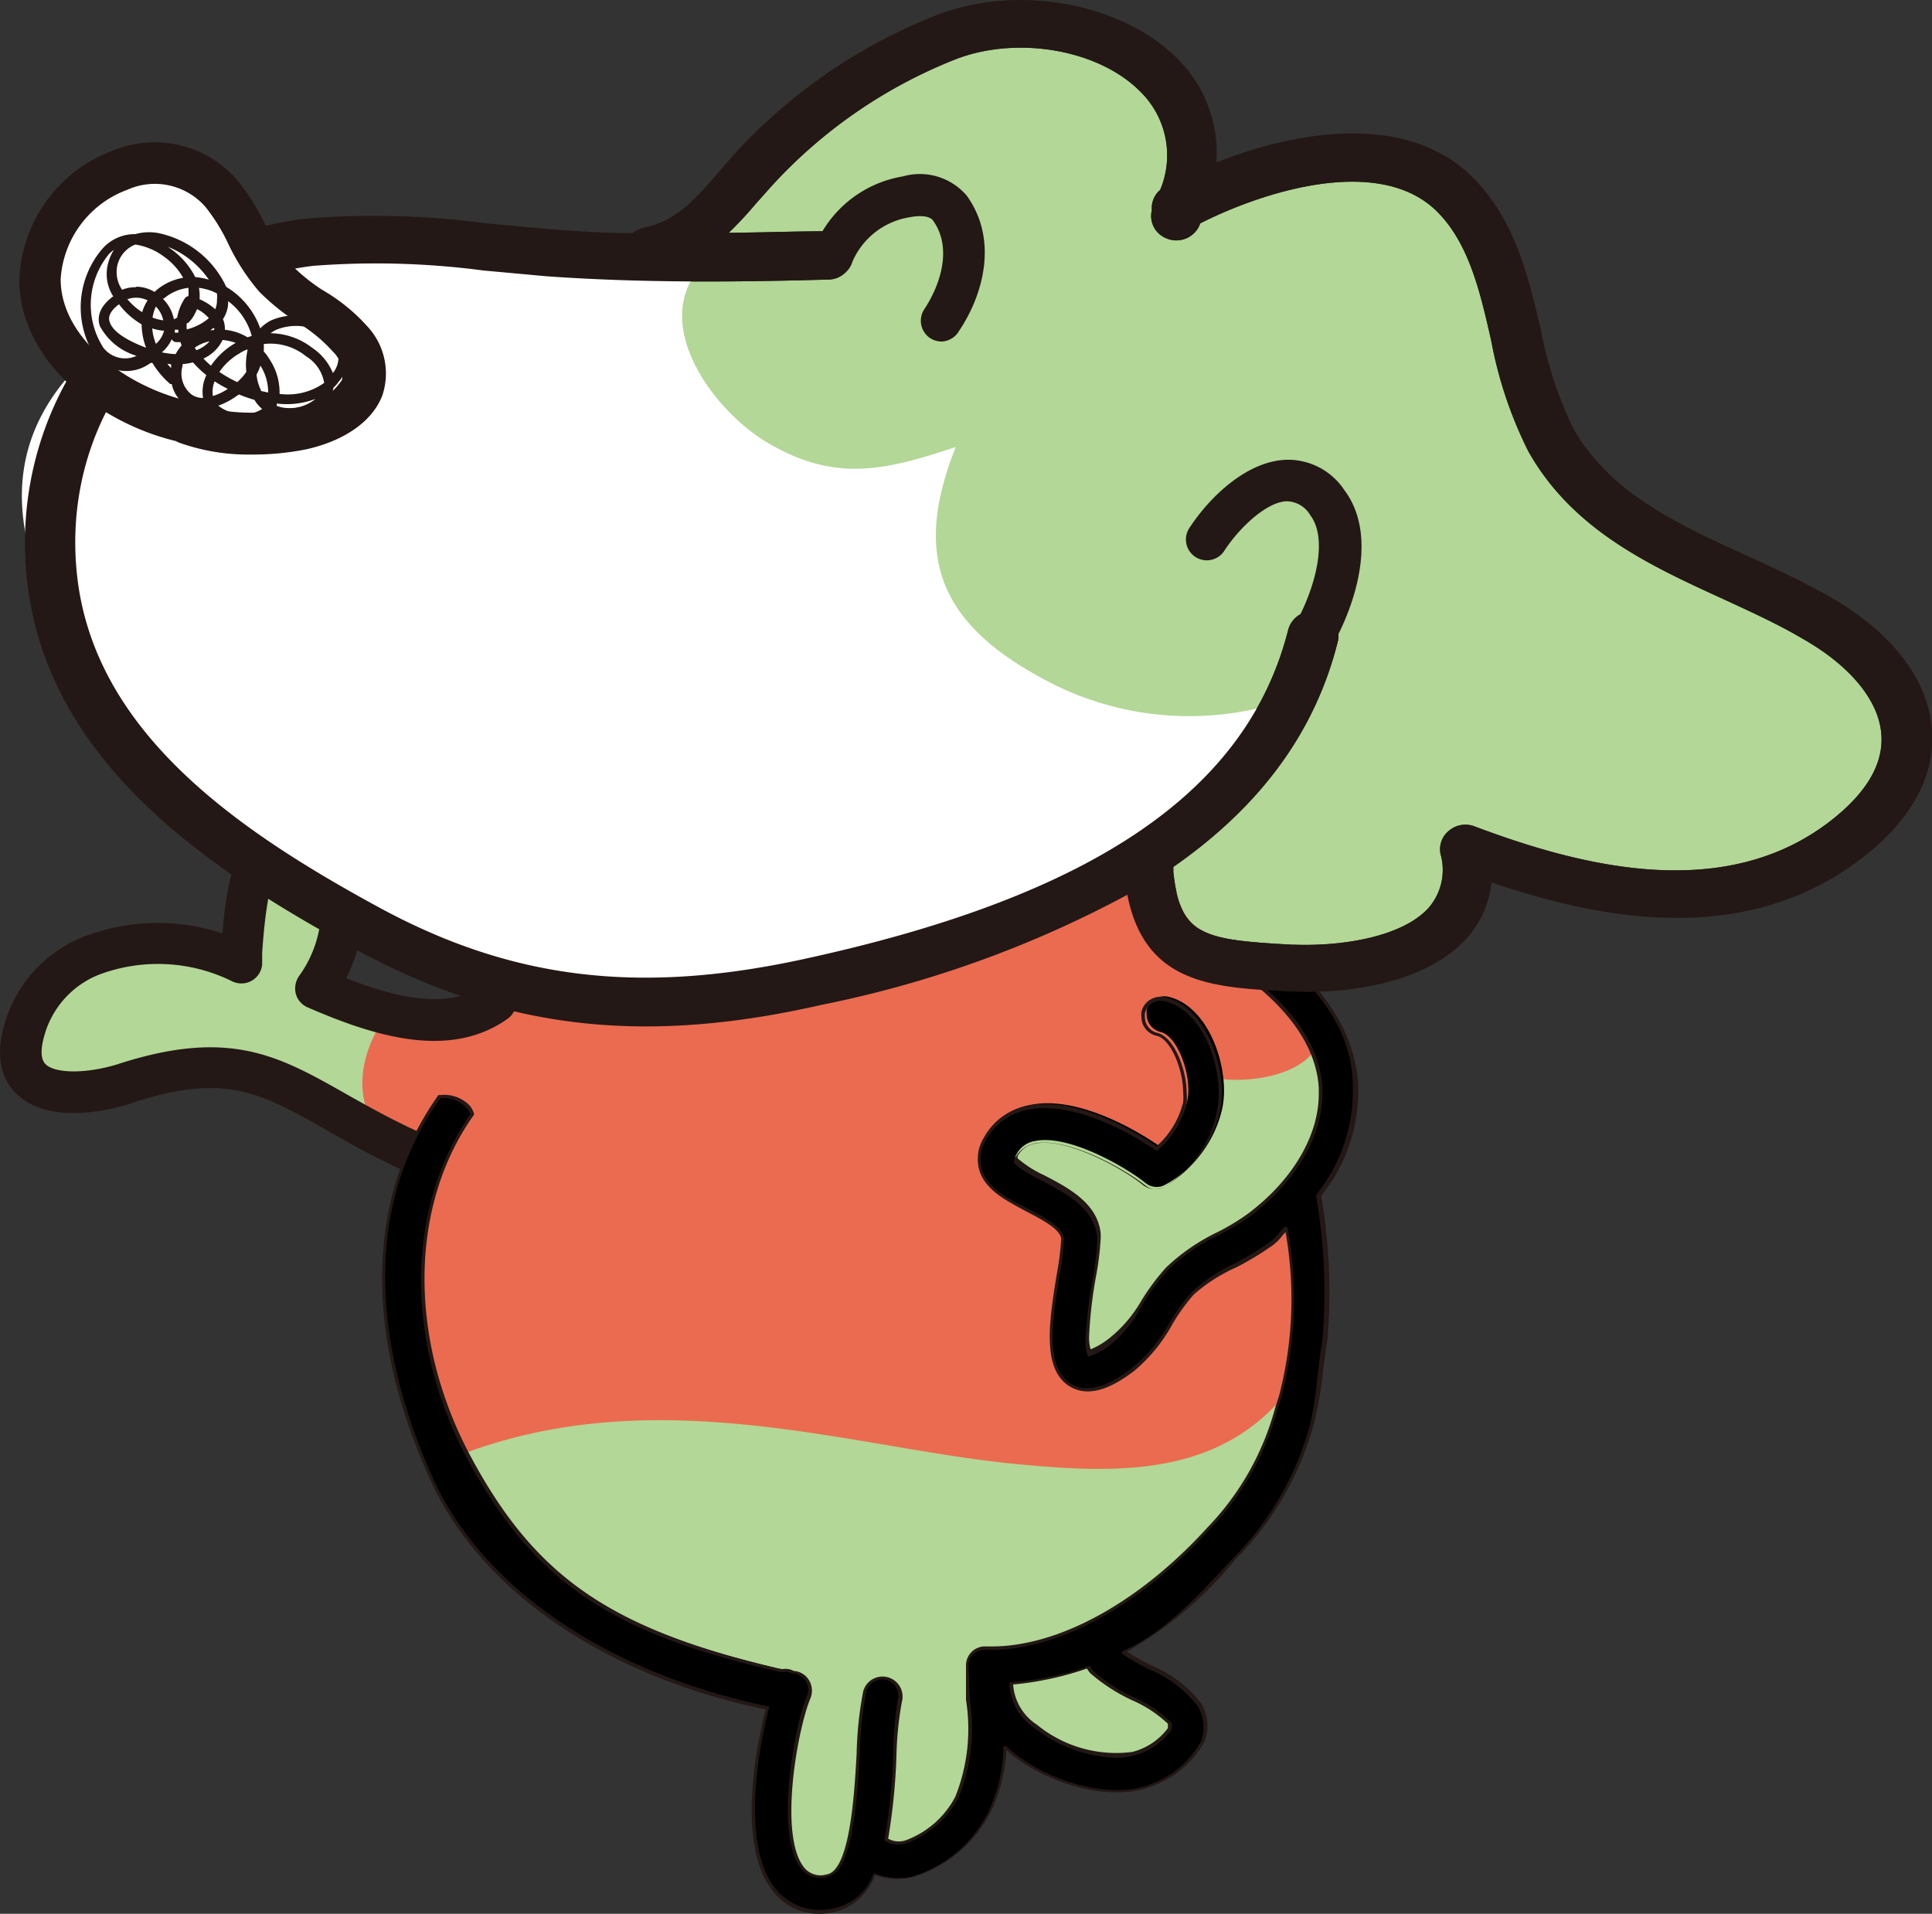 <svg xmlns="http://www.w3.org/2000/svg" viewBox="0 0 100 99.07"><rect x="0" y="0" width="100" height="99.07" fill="#333333" stroke="none"/><defs><style>.cls-1{fill:#b3d796;}.cls-2{fill:#eb6b50;}.cls-3{fill:#231815;}.cls-4{fill:#fff;}</style></defs><g id="レイヤー_2" data-name="レイヤー 2"><g id="レイヤー_1-2" data-name="レイヤー 1"><path class="cls-1" d="M69.14,56.38c.09-4.65-4.56-8.69-8.64-10.34-6-2.42-12.91-1.69-19.23-1.69A32.7,32.7,0,0,0,33,45c-2.43.64-4.5,1.94-6.76,3-.31.14-.63.29-1,.41,0,1.2,1.84,3.13.41,3.72-1,.4-4.16,0-5,.61a11.68,11.68,0,0,1-2.2-.58c-1.47-.57-1.75-1-1.21-2.34a4.6,4.6,0,0,0-.33-4.67c-.8-1.31-1.89-2.54-3.14-1.1s-1.58,3.58-1.7,5.3c-2.61.06-5.47-.64-7.92.54-2.07,1-4.43,3.89-2.23,6C3.07,57,4.5,56.41,5.8,56a12.21,12.21,0,0,1,6.77-.53,15,15,0,0,1,6.07,3,27.3,27.3,0,0,0,3.05,2.37c-2.94,8.72,2.09,19.7,11,24.07a20.72,20.72,0,0,0,8.16,2.46c-.71,3.07-1.21,6.08.07,9.07,1.18,2.79,3.8,2.57,4.77-.33,4.57,2.48,5.71-7.33,6.25-9.84a12.06,12.06,0,0,0,3.39-1,16.72,16.72,0,0,0,12-18.4C66.82,62.85,69.06,60.41,69.14,56.38Z"/><path class="cls-1" d="M56.31,86.29a16.16,16.16,0,0,1-4,.83.41.41,0,0,1,0,.11,2.81,2.81,0,0,0,1.26,2.15,6.55,6.55,0,0,0,5,1.42,3.21,3.21,0,0,0,1.9-1.28.3.3,0,0,0,0-.31A6.44,6.44,0,0,0,58.61,88a9,9,0,0,1-2.1-1.36A.83.83,0,0,1,56.31,86.29Z"/><path class="cls-2" d="M68.21,52.18v0l.15.14Z"/><path class="cls-2" d="M61.85,64.76c-1.26.58-1.25,2.59-2.14,3.65a13,13,0,0,1-3,2.49c-1.42.37-1.32-3.13-1.7-4.26-.19-.57,1.34-1.81,1-2.48-.8-1.73-3.58-3.08-3.59-4.61,0-2,1.66-1.1,3.16-.57s2.86,1.12,4.27,1.7c1.28-1.61,3.16-2.72,2.24-5.06,2.31.8,7.49-.07,6-3.42-2.62-2.45-5.44-5.19-9-6.21-3-.86-5.94-.09-8.85.76A22.4,22.4,0,0,1,42.62,48c-2.29-.14-4.5-.81-6.82-.75-2.87.07-3.65,2.31-6.33,3.28-1.43.52-2.47,0-3.47,1.2-.39.48-5.14-.33-5.73.5-2,2.38-2.3,6,.84,7.39a5.86,5.86,0,0,0,1.07.36c-.4.53-.8,1-1,1.4-.07.11-.62,6.06.31,8.55s.22,6.21,2.18,5.44c10.26-4,20.46-.4,28.87.41,5.64.55,11.31.71,14.83-4.76,1.16-1.82.59-4.92.31-7C67.29,61.51,63.75,63.9,61.85,64.76Z"/><path class="cls-3" d="M21.32,60.68a1.15,1.15,0,0,1-.44-.09c-1.59-.72-2.87-1.45-4-2.1-3.37-1.91-5.23-3-10.11-1.37-2,.64-4.54.84-5.91-.49C.25,56.05-.34,54.94.24,53a6.86,6.86,0,0,1,4-4.47,10.59,10.59,0,0,1,7.27-.21c.22-2.57.67-5,2.3-5.8a2.86,2.86,0,0,1,2.95.37,4.43,4.43,0,0,1,1.95,3,8.07,8.07,0,0,1-.79,4.75c2.57,1,5.26,1.66,7.11.35a1.07,1.07,0,1,1,1.24,1.75c-3,2.13-6.91.9-10.34-.59a1.07,1.07,0,0,1-.62-.71,1.13,1.13,0,0,1,.18-.93,6,6,0,0,0,1.09-4.24,2.25,2.25,0,0,0-1-1.6c-.37-.23-.69-.34-.82-.26-.58.29-1,2-1.19,4.92,0,.23,0,.42,0,.59a1.08,1.08,0,0,1-1.55.88,8.66,8.66,0,0,0-6.91-.34A4.76,4.76,0,0,0,2.3,53.59c-.15.51-.26,1.19.06,1.5.51.5,2.15.49,3.73,0,5.79-1.88,8.33-.44,11.84,1.55,1.1.62,2.34,1.32,3.84,2a1.08,1.08,0,0,1,.54,1.42A1.09,1.09,0,0,1,21.32,60.68Z"/><path d="M68.32,61.87a8.62,8.62,0,0,0,1.9-5.68C70,53,67.79,50.08,63.54,47.64a.93.93,0,0,0-1.27.35.84.84,0,0,0-.13.46.92.92,0,0,0,.47.81c3.61,2.07,5.6,4.51,5.75,7,0,.1,0,.21,0,.31,0,2.22-1.38,4.55-3.75,6.31a13.36,13.36,0,0,1-1.59.95,10.1,10.1,0,0,0-2.64,1.81,10.84,10.84,0,0,0-1.34,1.83,7,7,0,0,1-1.55,1.93,3.47,3.47,0,0,1-1.13.64,2,2,0,0,1-.11-.75,22.69,22.69,0,0,1,.35-3.1,14.77,14.77,0,0,0,.25-2,2.13,2.13,0,0,0,0-.27c-.16-1.56-1.67-2.34-2.87-3-.48-.25-1.36-.71-1.43-1a.4.4,0,0,1,.06-.16,1.31,1.31,0,0,1,1-.7c1.66-.33,4.51,1.25,5.66,2.16a.91.91,0,0,0,1,.13,6,6,0,0,0,3-4c.4-1.91-.62-5.24-2.79-5.75a.94.94,0,0,0-1.13.7,1.49,1.49,0,0,0,0,.21.94.94,0,0,0,.72.91c.8.19,1.44,1.82,1.44,3a2.89,2.89,0,0,1-.05.53,4.57,4.57,0,0,1-1.46,2.37c-1.45-1-4.35-2.58-6.63-2.13A3.2,3.2,0,0,0,51,59a2,2,0,0,0-.22,1.6c.3,1,1.35,1.54,2.36,2.06.85.45,1.82,1,1.88,1.51a13.59,13.59,0,0,1-.22,1.78c-.39,2.43-.8,4.94.62,5.79,1.08.66,2.36-.14,3.23-.79a8.59,8.59,0,0,0,2-2.42A8.68,8.68,0,0,1,61.74,67a8.57,8.57,0,0,1,2.17-1.45,15.84,15.84,0,0,0,1.83-1.1c.44-.33.42-.46.81-.83a20.25,20.25,0,0,1-.31,8.71,15.26,15.26,0,0,1-3.73,6.84c-3.17,3.47-7.46,6.31-11.51,6.18a.88.88,0,0,0-.69.26.87.87,0,0,0-.27.68L50.11,88a9.55,9.55,0,0,1-.58,5,4.85,4.85,0,0,1-2.68,2.31,1.2,1.2,0,0,1-1-.14,29.82,29.82,0,0,0,.44-4.36A18.35,18.35,0,0,1,46.56,88a.93.93,0,0,0-1.8-.49,17.69,17.69,0,0,0-.34,3.18c-.12,2.15-.34,6.16-1.62,6.36a1.19,1.19,0,0,1-1.27-.41c-1.35-1.72-.33-7.29.32-8.83a.93.93,0,0,0-.49-1.22.7.7,0,0,0-.31-.07c-.2-.14-.46-.08-.72-.14-8.62-2-12.66-4.63-16.08-11-3-5.57-3.41-12.74.18-17.77a1,1,0,0,0-.19-.36,1.72,1.72,0,0,0-1.49-.52c-4.31,6.07-3.3,13.51-.37,19.89C25,82.41,31.56,86.76,39.73,88.42c-.64,2.43-1.39,7.21.33,9.41a3,3,0,0,0,3,1.1A2.91,2.91,0,0,0,45.3,97a3.16,3.16,0,0,0,2,.13,6.6,6.6,0,0,0,3.92-3.3A8.47,8.47,0,0,0,52,90.48l.41.36c1.92,1.53,4.87,2.29,6.71,1.75a5,5,0,0,0,3.11-2.37,2.16,2.16,0,0,0-.15-1.93,6.36,6.36,0,0,0-2.62-2,15.26,15.26,0,0,1-1.33-.77c2.25-1.05,4-3,5.74-4.84a15.73,15.73,0,0,0,4.05-7c.19-.57.38-2.92.62-4.35A29.62,29.62,0,0,0,68.26,62S68.35,61.91,68.32,61.87ZM58.61,88a6.44,6.44,0,0,1,1.88,1.26.3.3,0,0,1,0,.31,3.21,3.21,0,0,1-1.9,1.28,6.55,6.55,0,0,1-5-1.42,2.81,2.81,0,0,1-1.26-2.15.41.41,0,0,0,0-.11,16.16,16.16,0,0,0,4-.83.83.83,0,0,0,.2.3A9,9,0,0,0,58.61,88Z"/><path class="cls-3" d="M42.45,99.07A3,3,0,0,1,40,97.89c-2-2.52-.71-8.08-.37-9.4-8.23-1.69-14.7-6.1-17.32-11.8-3.5-7.62-3.37-14.71.38-20a.1.1,0,0,1,.07,0,1.83,1.83,0,0,1,1.56.55,1.31,1.31,0,0,1,.21.39.11.11,0,0,1,0,.08c-3.35,4.69-3.41,11.63-.17,17.68,3.37,6.28,7.26,8.94,16,11a1.24,1.24,0,0,0,.27,0,.92.92,0,0,1,.46.11.94.94,0,0,1,.31.07,1,1,0,0,1,.55.56,1.05,1.05,0,0,1,0,.78c-.65,1.53-1.67,7.05-.34,8.75a1.09,1.09,0,0,0,1.18.37c1.22-.19,1.44-4.3,1.55-6.27a19,19,0,0,1,.34-3.21,1,1,0,0,1,2,.55,17.74,17.74,0,0,0-.28,2.77,31.78,31.78,0,0,1-.43,4.31,1.12,1.12,0,0,0,.89.09A4.74,4.74,0,0,0,49.45,93,9.47,9.47,0,0,0,50,88L50,86.26a1,1,0,0,1,.29-.75,1,1,0,0,1,.77-.28h.26c3.49,0,7.65-2.28,11.17-6.15A14.24,14.24,0,0,0,66,72.89c.06-.2.13-.41.2-.62a19.89,19.89,0,0,0,.34-8.49,1.8,1.8,0,0,0-.2.23,2.59,2.59,0,0,1-.5.48A15.51,15.51,0,0,1,64,65.6,8.75,8.75,0,0,0,61.8,67a10.07,10.07,0,0,0-1.1,1.52,8.45,8.45,0,0,1-2,2.45c-.89.67-2.2,1.48-3.33.8-1.47-.89-1.06-3.43-.66-5.88a14.9,14.9,0,0,0,.22-1.76c-.06-.51-1-1-1.83-1.43-1-.54-2.1-1.09-2.41-2.12a2.11,2.11,0,0,1,.23-1.68,3.28,3.28,0,0,1,2.3-1.67c2.54-.5,5.66,1.43,6.64,2.11a4.47,4.47,0,0,0,1.38-2.28,2.59,2.59,0,0,0,0-.51c0-1.17-.63-2.76-1.37-2.93a1,1,0,0,1-.79-1,.85.85,0,0,1,0-.23,1,1,0,0,1,.45-.64,1.07,1.07,0,0,1,.78-.13c2.22.53,3.26,3.92,2.85,5.86a6,6,0,0,1-3,4,1,1,0,0,1-1-.14c-1.14-.91-4-2.47-5.58-2.14a1.24,1.24,0,0,0-.91.65l0,.11a5.77,5.77,0,0,0,1.38.88c1.23.64,2.75,1.43,2.92,3a2.46,2.46,0,0,1,0,.28,15.05,15.05,0,0,1-.25,2,23.1,23.1,0,0,0-.35,3.09,2.13,2.13,0,0,0,.08.64,4,4,0,0,0,1-.6A6.81,6.81,0,0,0,59,67.46a11.54,11.54,0,0,1,1.36-1.85A10.36,10.36,0,0,1,63,63.79l0,0a11.56,11.56,0,0,0,1.55-.93c2.32-1.72,3.71-4.05,3.71-6.23,0-.1,0-.2,0-.3-.14-2.51-2.12-4.91-5.7-7a1,1,0,0,1-.52-.89,1.06,1.06,0,0,1,.14-.51,1,1,0,0,1,1.4-.38c4.27,2.46,6.53,5.36,6.72,8.63a8.66,8.66,0,0,1-1.9,5.71.36.36,0,0,1,0,.11l0,0a29.31,29.31,0,0,1,.31,7.32c-.1.61-.2,1.37-.28,2.12A19.4,19.4,0,0,1,68,73.73a15.83,15.83,0,0,1-4.06,7l0,0a20.21,20.21,0,0,1-5.61,4.77c.35.23.79.46,1.19.68a6.38,6.38,0,0,1,2.66,2,2.24,2.24,0,0,1,.15,2,5.09,5.09,0,0,1-3.16,2.43c-1.87.55-4.85-.23-6.79-1.77l-.29-.24a8.31,8.31,0,0,1-.82,3.21,6.74,6.74,0,0,1-4,3.35,3.26,3.26,0,0,1-2-.11A2.92,2.92,0,0,1,43.1,99,3.77,3.77,0,0,1,42.45,99.07ZM22.8,56.85c-5,7-2.34,15.4-.34,19.77,2.61,5.67,9.07,10,17.29,11.71l.06,0a.17.17,0,0,1,0,.07c-.3,1.12-1.65,6.83.31,9.34a2.92,2.92,0,0,0,2.94,1.06A2.79,2.79,0,0,0,45.21,97a.09.09,0,0,1,.12,0,3.08,3.08,0,0,0,1.93.13,6.55,6.55,0,0,0,3.86-3.26,8.38,8.38,0,0,0,.82-3.33A.08.08,0,0,1,52,90.4a.09.09,0,0,1,.1,0,4.06,4.06,0,0,0,.41.36c1.9,1.51,4.81,2.27,6.63,1.74a4.93,4.93,0,0,0,3-2.32A2.08,2.08,0,0,0,62,88.33a6.24,6.24,0,0,0-2.58-1.94,14.46,14.46,0,0,1-1.34-.78.12.12,0,0,1,0-.08.11.11,0,0,1,.06-.07c2.22-1,4-3,5.69-4.8l0,0a15.71,15.71,0,0,0,4-7,17.8,17.8,0,0,0,.34-2.22c.09-.74.18-1.51.28-2.12a29,29,0,0,0-.31-7.28.16.16,0,0,1,0-.14v0a.1.1,0,0,1,0-.07,8.57,8.57,0,0,0,1.88-5.62C70,53,67.71,50.14,63.5,47.72a.84.84,0,0,0-1.15.31.81.81,0,0,0-.12.42.85.85,0,0,0,.43.73c3.64,2.09,5.64,4.55,5.79,7.11,0,.11,0,.21,0,.32,0,2.24-1.41,4.62-3.78,6.38a12.67,12.67,0,0,1-1.58.94l0,0a9.72,9.72,0,0,0-2.61,1.79,10.92,10.92,0,0,0-1.34,1.82,6.94,6.94,0,0,1-1.57,2,3.62,3.62,0,0,1-1.15.66.09.09,0,0,1-.11,0,2,2,0,0,1-.12-.79,23.57,23.57,0,0,1,.35-3.12,14.94,14.94,0,0,0,.25-2c0-.09,0-.18,0-.26-.17-1.51-1.64-2.27-2.83-2.89-.86-.45-1.41-.77-1.48-1v0a.38.38,0,0,1,.07-.2,1.45,1.45,0,0,1,1-.75c1.69-.33,4.57,1.26,5.74,2.18a.84.84,0,0,0,.86.12A5.88,5.88,0,0,0,63,57.47c.39-1.87-.6-5.14-2.72-5.64a.84.84,0,0,0-.64.1.86.86,0,0,0-.38.53,1.23,1.23,0,0,0,0,.19.84.84,0,0,0,.65.82c.84.2,1.51,1.86,1.51,3.11a3,3,0,0,1,0,.55,4.66,4.66,0,0,1-1.5,2.42.09.09,0,0,1-.1,0c-1.86-1.28-4.56-2.51-6.57-2.11A3.1,3.1,0,0,0,51.05,59a1.9,1.9,0,0,0-.22,1.54c.29.95,1.32,1.49,2.32,2s1.86,1,1.93,1.58a12.53,12.53,0,0,1-.22,1.8c-.39,2.4-.79,4.88.58,5.71,1,.62,2.28-.15,3.12-.79a8.28,8.28,0,0,0,2-2.4,9.79,9.79,0,0,1,1.12-1.55,8.57,8.57,0,0,1,2.18-1.46,15.13,15.13,0,0,0,1.83-1.11,2.28,2.28,0,0,0,.47-.44,2.55,2.55,0,0,1,.34-.37.08.08,0,0,1,.09,0,.11.11,0,0,1,.06.07,20.34,20.34,0,0,1-.32,8.75c-.07.21-.14.42-.2.62a14.28,14.28,0,0,1-3.55,6.25c-3.56,3.91-7.76,6.21-11.3,6.21H51a.81.81,0,0,0-.87.85L50.2,88a9.63,9.63,0,0,1-.59,5.07,5,5,0,0,1-2.74,2.36,1.33,1.33,0,0,1-1.08-.15.11.11,0,0,1,0-.09,30.54,30.54,0,0,0,.44-4.35A18.52,18.52,0,0,1,46.47,88a.84.84,0,1,0-1.62-.45,17.31,17.31,0,0,0-.34,3.15c-.17,3-.45,6.26-1.7,6.46a1.27,1.27,0,0,1-1.35-.44c-1.37-1.75-.35-7.37.31-8.93a.83.83,0,0,0,0-.64.86.86,0,0,0-.46-.46.61.61,0,0,0-.28-.06l0,0a.8.8,0,0,0-.39-.09,1.65,1.65,0,0,1-.3,0c-8.82-2-12.74-4.71-16.14-11-3.27-6.09-3.2-13.08.16-17.83a1,1,0,0,0-.16-.29A1.6,1.6,0,0,0,22.8,56.85Zm45.45,5.08ZM57.81,91a7.38,7.38,0,0,1-4.26-1.54,2.89,2.89,0,0,1-1.3-2.23s0,0,0-.06v0a.1.1,0,0,1,.08-.09,15.41,15.41,0,0,0,4-.83.1.1,0,0,1,.11,0,.75.75,0,0,0,.18.28,9.22,9.22,0,0,0,2.08,1.34,6.16,6.16,0,0,1,1.92,1.3.43.43,0,0,1,0,.39,3.38,3.38,0,0,1-2,1.33A3.07,3.07,0,0,1,57.81,91ZM52.44,87.2v0a2.7,2.7,0,0,0,1.23,2.08,6.47,6.47,0,0,0,4.94,1.41,3.32,3.32,0,0,0,1.84-1.23c0-.07,0-.12,0-.24A6.54,6.54,0,0,0,58.57,88h0a9.24,9.24,0,0,1-2.12-1.37,1.15,1.15,0,0,1-.19-.26A16.18,16.18,0,0,1,52.44,87.2Z"/><path class="cls-1" d="M16.23,13.76A42.35,42.35,0,0,1,25,14l3.27.3c5.05.36,10,.3,14.65.17a1.25,1.25,0,1,0-.09-2.5c-1.66,0-3.37.07-5.11.08a19.46,19.46,0,0,0,1.39-1.49l.73-.82a25.63,25.63,0,0,1,9.72-6.71c3.21-1.19,7.38-.43,9.49,1.74a4.61,4.61,0,0,1,1,5.06,1.23,1.23,0,0,0-.43,1.05,1.24,1.24,0,0,0,.71,1.44,1.31,1.31,0,0,0,1.73-.6l.07-.16c3.16-1.6,9-3.5,12.06-.79,1.78,1.62,2.39,4.18,3,6.89a21.47,21.47,0,0,0,1.92,5.71c2.3,4.08,6.3,5.91,10.17,7.68,1.34.62,2.73,1.25,4,2,2.43,1.37,3.92,3.15,4.09,4.87.15,1.46-.61,2.9-2.27,4.29-5.64,4.73-13.43,2.58-18.8.56A1.32,1.32,0,0,0,75,43a1.23,1.23,0,0,0-.44,1.2A3,3,0,0,1,73.94,47c-1.36,1.5-4.48,2-7,1.9h-.1c-4.56-.25-5.76-.45-6.11-3.79a1.55,1.55,0,0,0,0-.23c4.52-3.15,7.35-7,8.52-11.69a1.26,1.26,0,0,0-1-1.52,1.31,1.31,0,0,0-1.57.92c-2.1,8.32-10,13.74-24.82,17-8.65,1.93-15.3,1.15-22.23-2.61C12.44,43.07,4.94,38,4,29.88S8.55,14.64,16.23,13.76Z"/><path class="cls-4" d="M36.11,14c-2.33,3,.88,7.28,3.57,8.89,3.57,2.13,6.19,1.44,9.79.25-2.17,5.45-1,9,4.39,11.93a15.8,15.8,0,0,0,11.91,1.43c-9.41,12.8-28.67,19.32-44,12.15C12.36,44.26-7.92,27.81,5.7,17.49c7.91-6,20.89-4.09,30.18-3.29"/><path class="cls-3" d="M1.41,30.15c1.08,9.22,9.19,14.78,17,19,7.55,4.09,14.76,5,24.1,2.87a56.93,56.93,0,0,0,15.84-5.7c.91,4.62,4.4,4.81,8.4,5h.11c3,.16,7-.47,9.06-2.75a5.08,5.08,0,0,0,1.28-2.89c5.86,2,13.58,3.44,19.65-1.64,2.88-2.42,3.3-4.82,3.14-6.4-.26-2.58-2.16-5-5.37-6.8-1.36-.77-2.8-1.43-4.19-2.07-3.66-1.67-7.1-3.25-9-6.6a20.26,20.26,0,0,1-1.67-5.07c-.7-3-1.43-6-3.8-8.17-3.44-3.1-9-2.11-13-.52a6.88,6.88,0,0,0-2-5.36C58.11.19,52.81-.83,48.61.73A28.15,28.15,0,0,0,37.89,8.11L37.12,9c-1.2,1.38-2.16,2.46-3.81,2.79a1.39,1.39,0,0,0-.57.28c-1.43,0-2.86-.1-4.29-.21l-3.2-.29a44.08,44.08,0,0,0-9.34-.26C6.83,12.31.32,20.78,1.41,30.15ZM16.23,13.76A42.35,42.35,0,0,1,25,14l3.27.3c5.05.36,10,.3,14.65.17a1.25,1.25,0,1,0-.09-2.5c-1.66,0-3.37.07-5.11.08a19.46,19.46,0,0,0,1.39-1.49l.73-.82a25.63,25.63,0,0,1,9.72-6.71c3.21-1.19,7.38-.43,9.49,1.74a4.61,4.61,0,0,1,1,5.06,1.23,1.23,0,0,0-.43,1.05,1.24,1.24,0,0,0,.71,1.44,1.31,1.31,0,0,0,1.73-.6l.07-.16c3.16-1.6,9-3.5,12.06-.79,1.78,1.62,2.39,4.18,3,6.89a21.47,21.47,0,0,0,1.92,5.71c2.3,4.08,6.3,5.91,10.17,7.68,1.34.62,2.73,1.25,4,2,2.43,1.37,3.92,3.15,4.09,4.87.15,1.46-.61,2.9-2.27,4.29-5.64,4.73-13.43,2.58-18.8.56A1.32,1.32,0,0,0,75,43a1.23,1.23,0,0,0-.44,1.2A3,3,0,0,1,73.94,47c-1.36,1.5-4.48,2-7,1.9h-.1c-4.56-.25-5.76-.45-6.11-3.79a1.55,1.55,0,0,0,0-.23c4.52-3.15,7.35-7,8.52-11.69a1.26,1.26,0,0,0-1-1.52,1.31,1.31,0,0,0-1.57.92c-2.1,8.32-10,13.74-24.82,17-8.65,1.93-15.3,1.15-22.23-2.61C12.44,43.07,4.94,38,4,29.88S8.55,14.64,16.23,13.76Z"/><path class="cls-3" d="M67.72,34.32a1.16,1.16,0,0,1-.58-.16,1.08,1.08,0,0,1-.32-1.49c1.05-1.65,2.05-4.61,1-6a1.44,1.44,0,0,0-1.2-.72c-1,0-2.42,1.3-3.23,2.53a1.08,1.08,0,1,1-1.8-1.19c1.09-1.65,3-3.43,5-3.49a3.5,3.5,0,0,1,3,1.58c1.93,2.58.26,6.68-.9,8.49A1.06,1.06,0,0,1,67.72,34.32Z"/><path class="cls-3" d="M48.74,17.68a1.11,1.11,0,0,1-.6-.18,1.08,1.08,0,0,1-.3-1.49c.87-1.32,1.45-3.21.45-4.6-.15-.21-.61-.28-1.17-.17a3.9,3.9,0,0,0-3,2.31,1.09,1.09,0,0,1-1.33.76A1.08,1.08,0,0,1,42.08,13a6,6,0,0,1,4.66-3.87,3.19,3.19,0,0,1,3.3,1c1.64,2.28.86,5.13-.4,7A1.09,1.09,0,0,1,48.74,17.68Z"/><path class="cls-4" d="M10.11,21.93c-3.7-.63-8-3.51-8-7.47C2,10,8.12,6.16,11.49,10.06c1.13,1.31,1.54,3,2.74,4.34s2.88,1.87,3.88,3.15c1.88,2.39,0,4.12-2.61,4.66a11.06,11.06,0,0,1-5.82-.31"/><path class="cls-3" d="M13,23.53a10.61,10.61,0,0,1-3.74-.62l-.17-.08C5,21.84,1,18.6,1,14.48A7.42,7.42,0,0,1,5.83,7.8,5.64,5.64,0,0,1,12.3,9.35a11.39,11.39,0,0,1,1.44,2.3,9.53,9.53,0,0,0,1.28,2A9.74,9.74,0,0,0,16.67,15,9.47,9.47,0,0,1,19,16.88a3.58,3.58,0,0,1,.8,3.56c-.5,1.37-2,2.4-4,2.83A14.07,14.07,0,0,1,13,23.53Zm-2.2-2.4a10.69,10.69,0,0,0,4.44,0,3.33,3.33,0,0,0,2.46-1.46,1.62,1.62,0,0,0-.48-1.48,7.83,7.83,0,0,0-1.8-1.48,11.7,11.7,0,0,1-2-1.61,11,11,0,0,1-1.61-2.49,9.64,9.64,0,0,0-1.16-1.88A3.47,3.47,0,0,0,6.6,9.82a5.28,5.28,0,0,0-3.46,4.63c0,3.22,3.75,5.84,7.16,6.42A1.18,1.18,0,0,1,10.84,21.13Z"/><path class="cls-3" d="M12.7,22a3.74,3.74,0,0,1-.55,0,2,2,0,0,1-1.44-.79,1.69,1.69,0,0,1-1.14-.27,1.75,1.75,0,0,1-.68-1.06l-.08,0a4.57,4.57,0,0,1-.92-1.09l-.1,0a2.09,2.09,0,0,1-2.86-.34,4.66,4.66,0,0,1,.35-5.55A2.23,2.23,0,0,1,7,12.12a2.65,2.65,0,0,1,1.17-.06,5,5,0,0,1,3.54,2.79A4.11,4.11,0,0,1,13.47,17,2.17,2.17,0,0,1,14,16.6a3.17,3.17,0,0,1,3.59.72,1.88,1.88,0,0,1-.06,2.44,2.07,2.07,0,0,1-.27.31,1.73,1.73,0,0,1-.08.31,2.37,2.37,0,0,1-2.4,1.31,2.05,2.05,0,0,1-.79-.21A1.75,1.75,0,0,1,12.7,22Zm-1.4-1a1.83,1.83,0,0,0,.93.39,1.75,1.75,0,0,0,1.34-.22,1.81,1.81,0,0,1-.4-.47,7.58,7.58,0,0,1-.8-.28l-.11.07A3.77,3.77,0,0,1,11.3,21Zm3,0a1.66,1.66,0,0,0,.53.12,2.1,2.1,0,0,0,1.5-.47,4.21,4.21,0,0,1-2,.24A.49.49,0,0,0,14.33,21ZM9.45,18.85s0,.06,0,.09a1.38,1.38,0,0,0,.45,1.47,1,1,0,0,0,.61.19,2,2,0,0,1,.17-1.18,5.44,5.44,0,0,1-.69-.66A3.74,3.74,0,0,1,9.45,18.85Zm1.66.89a1.38,1.38,0,0,0-.09.76v0a2.83,2.83,0,0,0,.77-.37A6,6,0,0,1,11.11,19.74Zm3.36.65a3.24,3.24,0,0,0,2.31-.57,2,2,0,0,0-.93-1.37,2.92,2.92,0,0,0-2.2-.64,2.41,2.41,0,0,1,0,.38,2.94,2.94,0,0,1,.34.47A3.08,3.08,0,0,1,14.47,20.39Zm-1-.16.41.09a2.56,2.56,0,0,0-.4-1.39l0,0a2.67,2.67,0,0,1-.2.46,2.25,2.25,0,0,0,.06.36A2.71,2.71,0,0,0,13.52,20.23ZM12.83,20l.05,0V20Zm-1.48-.75a6.56,6.56,0,0,0,.93.53,2.8,2.8,0,0,0,.47-.53,3.47,3.47,0,0,1,.07-1.15l-.06,0a2.29,2.29,0,0,0-.39.21A3.2,3.2,0,0,0,11.35,19.26Zm2.64-2a3.61,3.61,0,0,1,2.19.77,2.87,2.87,0,0,1,1.05,1.29,1.3,1.3,0,0,0,0-1.64,2.69,2.69,0,0,0-2.95-.59,2.61,2.61,0,0,0-.28.17ZM8.66,18.83a2.2,2.2,0,0,0,.2.23,1.42,1.42,0,0,1,0-.2Zm1.87-.27a4.35,4.35,0,0,0,.39.37,3.86,3.86,0,0,1,1.16-1.11l.12-.07a2.67,2.67,0,0,0-.68-.15A2,2,0,0,1,10.53,18.56ZM5.9,12.93a2.12,2.12,0,0,0-.24.2A4.12,4.12,0,0,0,5.35,18a1.42,1.42,0,0,0,1.72.42,3.18,3.18,0,0,1-1.9-1.54c-.13-.38-.11-.95.69-1.54a2.14,2.14,0,0,1-.25-1.76A2.29,2.29,0,0,1,5.9,12.93Zm2.48,5.31a4.29,4.29,0,0,0,.71.09,2.77,2.77,0,0,1,.31-.45l-.06-.17-.16,0a.28.28,0,0,1-.29-.15A2,2,0,0,1,8.38,18.24Zm1.7-.24.09.13a1.85,1.85,0,0,0,.68-.46A2,2,0,0,0,10.08,18ZM6.16,15.75c-.63.47-.52.81-.48.92.17.54,1,1,1.88,1.33a3.61,3.61,0,0,1-.23-1.21v0A4,4,0,0,1,6.16,15.75ZM7.88,17a2.66,2.66,0,0,0,.19.8,1.34,1.34,0,0,0,.42-.68A2.35,2.35,0,0,1,7.88,17Zm3.76.07a2.8,2.8,0,0,1,1.17.39l.22-.07a3.34,3.34,0,0,0-1.22-1.8,1.59,1.59,0,0,1-.27.93A1.28,1.28,0,0,1,11.64,17.07Zm-2.59,0,0,.15.07,0,.11,0c0-.05,0-.1,0-.15Zm2-.09-.16.11.16,0A.14.14,0,0,0,11.1,17Zm-1.38-.26a1.22,1.22,0,0,0,0,.33,2.8,2.8,0,0,0,1.14-.58A2,2,0,0,0,10.2,16a2,2,0,0,1-.1.21A1.57,1.57,0,0,1,9.72,16.73Zm-1.82-.3a2.11,2.11,0,0,0,.6.16,1.45,1.45,0,0,0-.38-.71A1.76,1.76,0,0,0,7.9,16.43Zm.58-.95A2,2,0,0,1,9,16.53a.91.91,0,0,0,.17-.09,2.6,2.6,0,0,1,.4-1,.27.27,0,0,1,.18-.11,2.1,2.1,0,0,0,0-.43,2.4,2.4,0,0,0-1.24.53Zm-1.85,0a3.2,3.2,0,0,0,.78.69,2.25,2.25,0,0,1,.28-.61h0A1.32,1.32,0,0,0,6.63,15.48Zm3.7,0a2.88,2.88,0,0,1,.86.54,1.14,1.14,0,0,0,.09-.46,2.23,2.23,0,0,0,0-.36l-.21-.1a3,3,0,0,0-.72-.19A2.73,2.73,0,0,1,10.33,15.5Zm-3.26-.63a1.9,1.9,0,0,1,.83.19l.15.08.11-.1a2.9,2.9,0,0,1,1.37-.63,3.37,3.37,0,0,0-1-1.1A3.27,3.27,0,0,0,7,12.66a1.54,1.54,0,0,0-.92,1.05A1.63,1.63,0,0,0,6.32,15,1.78,1.78,0,0,1,7.07,14.87Zm3-.5a3.21,3.21,0,0,1,.79.14,4.65,4.65,0,0,0-2.11-1.7l.09.07A4,4,0,0,1,10.12,14.37Z"/></g></g></svg>